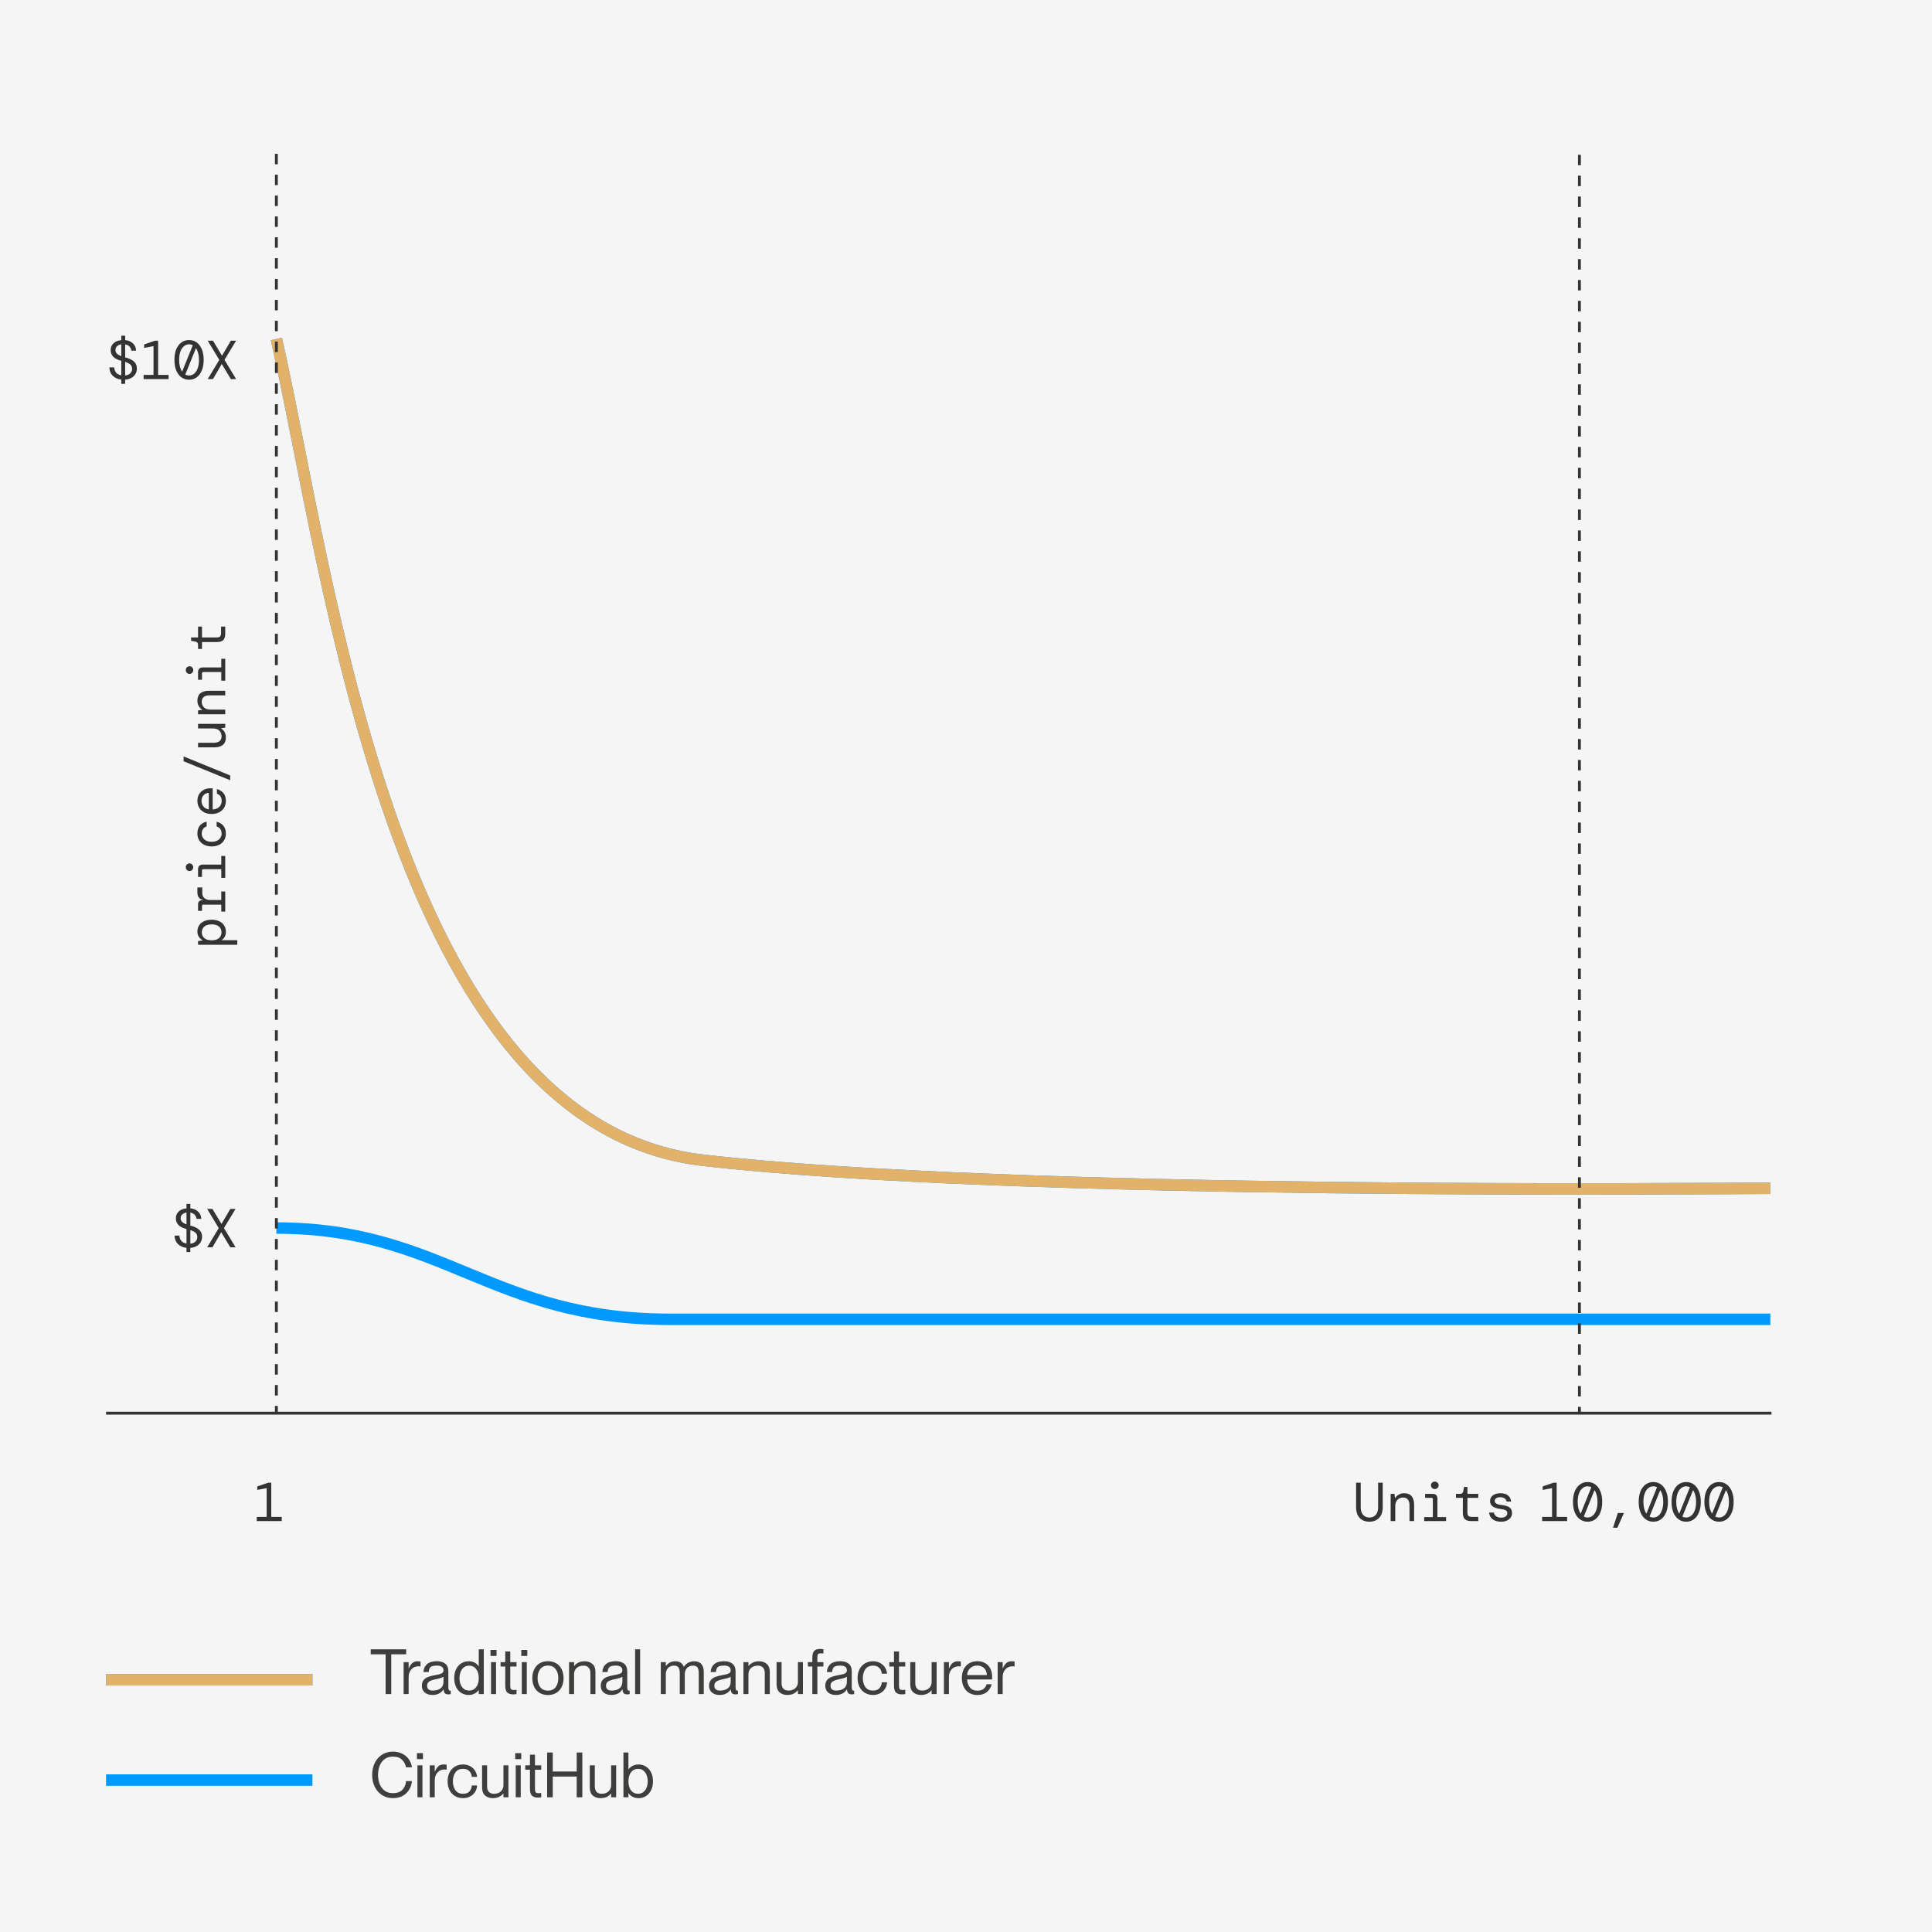 <svg width="674" height="674" viewBox="0 0 674 674" fill="none" xmlns="http://www.w3.org/2000/svg">
<rect x="0" y="0" width="674" height="674" fill="#808080" stroke="none"/>
<g clip-path="url(#clip0_385_8894)">
<rect width="674" height="674" fill="#F5F5F5"/>
<path d="M134.528 577.126H129.328V575.378H141.694V577.126H136.494V591H134.528V577.126ZM142.555 591H140.807V579.857H142.555V582.064H142.599C142.919 581.263 143.32 580.644 143.801 580.207C144.296 579.77 144.922 579.551 145.68 579.551C146.058 579.551 146.401 579.573 146.707 579.617V581.365C146.444 581.321 146.204 581.299 145.986 581.299C144.966 581.299 144.136 581.656 143.495 582.37C142.868 583.084 142.555 583.979 142.555 585.057V591ZM150.844 591.306C149.722 591.306 148.826 591.015 148.156 590.432C147.501 589.849 147.173 589.085 147.173 588.138C147.173 587.322 147.363 586.667 147.741 586.171C148.12 585.676 148.644 585.298 149.314 585.035C149.984 584.773 150.858 584.547 151.936 584.358C152.664 584.227 153.211 584.103 153.575 583.987C153.954 583.87 154.238 583.717 154.427 583.528C154.616 583.324 154.711 583.047 154.711 582.698C154.711 581.605 153.939 581.059 152.395 581.059C151.696 581.059 151.142 581.132 150.735 581.277C150.341 581.423 150.057 581.663 149.882 581.998C149.708 582.319 149.598 582.756 149.555 583.309H147.719C147.778 582.159 148.193 581.241 148.965 580.556C149.737 579.872 150.902 579.53 152.461 579.53C153.626 579.53 154.573 579.814 155.301 580.382C156.044 580.95 156.415 581.867 156.415 583.135V588.487C156.415 588.939 156.459 589.274 156.546 589.492C156.634 589.696 156.779 589.798 156.983 589.798L157.245 589.776V591C156.925 591.073 156.641 591.109 156.393 591.109C155.883 591.109 155.49 590.985 155.213 590.738C154.951 590.476 154.791 590.017 154.733 589.361H154.689C154.31 589.988 153.801 590.468 153.16 590.803C152.519 591.138 151.747 591.306 150.844 591.306ZM149.008 588.05C149.008 588.619 149.169 589.048 149.489 589.34C149.81 589.631 150.319 589.776 151.019 589.776C152.126 589.776 153.014 589.522 153.684 589.012C154.369 588.487 154.711 587.715 154.711 586.696V584.926C154.449 585.217 153.575 585.509 152.089 585.8C150.968 586.033 150.174 586.31 149.708 586.63C149.242 586.951 149.008 587.424 149.008 588.05ZM163.485 591.306C162.553 591.306 161.701 591.073 160.929 590.607C160.172 590.126 159.567 589.441 159.116 588.553C158.679 587.664 158.46 586.623 158.46 585.429C158.46 584.234 158.679 583.193 159.116 582.304C159.567 581.416 160.172 580.738 160.929 580.272C161.701 579.792 162.553 579.551 163.485 579.551C165.015 579.551 166.18 580.134 166.981 581.299H167.025V575.378H168.773V591H167.025V589.624H166.981C166.122 590.745 164.956 591.306 163.485 591.306ZM160.295 585.429C160.295 586.186 160.419 586.9 160.667 587.57C160.914 588.225 161.293 588.757 161.803 589.165C162.313 589.573 162.932 589.776 163.66 589.776C164.694 589.776 165.51 589.383 166.107 588.597C166.719 587.796 167.025 586.74 167.025 585.429C167.025 584.118 166.719 583.069 166.107 582.282C165.51 581.481 164.694 581.081 163.66 581.081C162.932 581.081 162.313 581.285 161.803 581.693C161.293 582.1 160.914 582.639 160.667 583.309C160.419 583.965 160.295 584.671 160.295 585.429ZM171.297 579.857H173.045V591H171.297V579.857ZM171.122 575.597H173.22V577.694H171.122V575.597ZM179.038 591.109C178.135 591.109 177.443 590.891 176.962 590.454C176.496 590.002 176.263 589.187 176.263 588.007V581.387H174.625V579.857H176.263V576.143H178.011V579.857H180.196V581.387H178.011V588.094C178.011 588.677 178.098 589.07 178.273 589.274C178.448 589.478 178.783 589.58 179.278 589.58C179.526 589.58 179.832 589.558 180.196 589.514V591C179.773 591.073 179.387 591.109 179.038 591.109ZM182.029 579.857H183.777V591H182.029V579.857ZM181.855 575.597H183.952V577.694H181.855V575.597ZM191.168 591.328C190.047 591.328 189.071 591.08 188.241 590.585C187.425 590.09 186.799 589.398 186.362 588.509C185.925 587.606 185.706 586.579 185.706 585.429C185.706 584.278 185.925 583.258 186.362 582.37C186.799 581.467 187.425 580.768 188.241 580.272C189.071 579.777 190.047 579.53 191.168 579.53C192.275 579.53 193.237 579.777 194.052 580.272C194.883 580.768 195.516 581.467 195.953 582.37C196.39 583.258 196.609 584.278 196.609 585.429C196.609 586.579 196.39 587.606 195.953 588.509C195.516 589.398 194.883 590.09 194.052 590.585C193.237 591.08 192.275 591.328 191.168 591.328ZM187.542 585.429C187.542 586.696 187.847 587.745 188.459 588.575C189.071 589.39 189.974 589.798 191.168 589.798C192.348 589.798 193.244 589.39 193.856 588.575C194.468 587.745 194.773 586.696 194.773 585.429C194.773 584.161 194.468 583.12 193.856 582.304C193.244 581.474 192.348 581.059 191.168 581.059C189.974 581.059 189.071 581.474 188.459 582.304C187.847 583.12 187.542 584.161 187.542 585.429ZM205.973 583.659C205.973 582.887 205.776 582.268 205.383 581.802C204.99 581.321 204.378 581.081 203.548 581.081C202.572 581.081 201.778 581.358 201.166 581.911C200.569 582.465 200.27 583.178 200.27 584.052V591H198.523V579.857H200.27V581.19H200.314C200.664 580.724 201.144 580.338 201.756 580.032C202.368 579.712 203.111 579.551 203.985 579.551C205.077 579.551 205.973 579.865 206.672 580.491C207.371 581.103 207.721 582.013 207.721 583.222V591H205.973V583.659ZM213.253 591.306C212.131 591.306 211.236 591.015 210.566 590.432C209.91 589.849 209.582 589.085 209.582 588.138C209.582 587.322 209.772 586.667 210.15 586.171C210.529 585.676 211.053 585.298 211.723 585.035C212.394 584.773 213.267 584.547 214.345 584.358C215.074 584.227 215.62 584.103 215.984 583.987C216.363 583.87 216.647 583.717 216.836 583.528C217.025 583.324 217.12 583.047 217.12 582.698C217.12 581.605 216.348 581.059 214.804 581.059C214.105 581.059 213.551 581.132 213.144 581.277C212.75 581.423 212.466 581.663 212.292 581.998C212.117 582.319 212.008 582.756 211.964 583.309H210.129C210.187 582.159 210.602 581.241 211.374 580.556C212.146 579.872 213.311 579.53 214.87 579.53C216.035 579.53 216.982 579.814 217.71 580.382C218.453 580.95 218.824 581.867 218.824 583.135V588.487C218.824 588.939 218.868 589.274 218.955 589.492C219.043 589.696 219.188 589.798 219.392 589.798L219.654 589.776V591C219.334 591.073 219.05 591.109 218.802 591.109C218.293 591.109 217.899 590.985 217.623 590.738C217.36 590.476 217.2 590.017 217.142 589.361H217.098C216.72 589.988 216.21 590.468 215.569 590.803C214.928 591.138 214.156 591.306 213.253 591.306ZM211.418 588.05C211.418 588.619 211.578 589.048 211.898 589.34C212.219 589.631 212.729 589.776 213.428 589.776C214.535 589.776 215.423 589.522 216.093 589.012C216.778 588.487 217.12 587.715 217.12 586.696V584.926C216.858 585.217 215.984 585.509 214.498 585.8C213.377 586.033 212.583 586.31 212.117 586.63C211.651 586.951 211.418 587.424 211.418 588.05ZM221.566 575.378H223.314V591H221.566V575.378ZM237.147 583.659C237.147 582.829 237.009 582.195 236.732 581.758C236.455 581.307 235.917 581.081 235.115 581.081C234.256 581.081 233.564 581.358 233.04 581.911C232.53 582.465 232.275 583.178 232.275 584.052V591H230.527V579.857H232.275V581.19H232.319C233.134 580.098 234.212 579.551 235.552 579.551C236.339 579.551 236.973 579.712 237.453 580.032C237.934 580.352 238.291 580.833 238.524 581.474H238.567C239.5 580.192 240.701 579.551 242.172 579.551C243.279 579.551 244.11 579.872 244.663 580.513C245.231 581.139 245.515 582.042 245.515 583.222V591H243.767V583.659C243.767 582.829 243.629 582.195 243.352 581.758C243.076 581.307 242.537 581.081 241.736 581.081C240.876 581.081 240.184 581.358 239.66 581.911C239.15 582.465 238.895 583.178 238.895 584.052V591H237.147V583.659ZM251.04 591.306C249.918 591.306 249.022 591.015 248.352 590.432C247.697 589.849 247.369 589.085 247.369 588.138C247.369 587.322 247.559 586.667 247.937 586.171C248.316 585.676 248.84 585.298 249.51 585.035C250.18 584.773 251.054 584.547 252.132 584.358C252.86 584.227 253.407 584.103 253.771 583.987C254.15 583.87 254.434 583.717 254.623 583.528C254.812 583.324 254.907 583.047 254.907 582.698C254.907 581.605 254.135 581.059 252.591 581.059C251.892 581.059 251.338 581.132 250.931 581.277C250.537 581.423 250.253 581.663 250.078 581.998C249.904 582.319 249.794 582.756 249.751 583.309H247.915C247.974 582.159 248.389 581.241 249.161 580.556C249.933 579.872 251.098 579.53 252.657 579.53C253.822 579.53 254.769 579.814 255.497 580.382C256.24 580.95 256.611 581.867 256.611 583.135V588.487C256.611 588.939 256.655 589.274 256.742 589.492C256.83 589.696 256.975 589.798 257.179 589.798L257.441 589.776V591C257.121 591.073 256.837 591.109 256.589 591.109C256.079 591.109 255.686 590.985 255.409 590.738C255.147 590.476 254.987 590.017 254.929 589.361H254.885C254.506 589.988 253.997 590.468 253.356 590.803C252.715 591.138 251.943 591.306 251.04 591.306ZM249.204 588.05C249.204 588.619 249.365 589.048 249.685 589.34C250.006 589.631 250.515 589.776 251.215 589.776C252.322 589.776 253.21 589.522 253.88 589.012C254.565 588.487 254.907 587.715 254.907 586.696V584.926C254.645 585.217 253.771 585.509 252.285 585.8C251.164 586.033 250.37 586.31 249.904 586.63C249.438 586.951 249.204 587.424 249.204 588.05ZM266.803 583.659C266.803 582.887 266.606 582.268 266.213 581.802C265.82 581.321 265.208 581.081 264.378 581.081C263.402 581.081 262.608 581.358 261.996 581.911C261.399 582.465 261.101 583.178 261.101 584.052V591H259.353V579.857H261.101V581.19H261.144C261.494 580.724 261.975 580.338 262.586 580.032C263.198 579.712 263.941 579.551 264.815 579.551C265.907 579.551 266.803 579.865 267.502 580.491C268.201 581.103 268.551 582.013 268.551 583.222V591H266.803V583.659ZM274.651 591.306C273.559 591.306 272.663 591 271.964 590.388C271.265 589.762 270.915 588.844 270.915 587.635V579.857H272.663V587.198C272.663 587.97 272.86 588.597 273.253 589.077C273.646 589.543 274.258 589.776 275.088 589.776C276.064 589.776 276.851 589.5 277.448 588.946C278.06 588.393 278.365 587.679 278.365 586.805V579.857H280.113V591H278.365V589.667H278.322C277.972 590.133 277.491 590.527 276.88 590.847C276.268 591.153 275.525 591.306 274.651 591.306ZM283.395 578.35C283.395 577.155 283.621 576.34 284.072 575.903C284.524 575.466 285.201 575.247 286.104 575.247C286.41 575.247 286.796 575.284 287.262 575.356V576.842C286.825 576.798 286.519 576.777 286.345 576.777C285.864 576.777 285.543 576.879 285.383 577.082C285.223 577.272 285.143 577.665 285.143 578.262V579.857H287.262V581.387H285.143V591H283.395V581.387H281.844V579.857H283.395V578.35ZM291.579 591.306C290.457 591.306 289.562 591.015 288.892 590.432C288.236 589.849 287.908 589.085 287.908 588.138C287.908 587.322 288.098 586.667 288.477 586.171C288.855 585.676 289.38 585.298 290.05 585.035C290.72 584.773 291.594 584.547 292.671 584.358C293.4 584.227 293.946 584.103 294.31 583.987C294.689 583.87 294.973 583.717 295.162 583.528C295.352 583.324 295.446 583.047 295.446 582.698C295.446 581.605 294.674 581.059 293.13 581.059C292.431 581.059 291.878 581.132 291.47 581.277C291.076 581.423 290.792 581.663 290.618 581.998C290.443 582.319 290.334 582.756 290.29 583.309H288.455C288.513 582.159 288.928 581.241 289.7 580.556C290.472 579.872 291.637 579.53 293.196 579.53C294.361 579.53 295.308 579.814 296.036 580.382C296.779 580.95 297.15 581.867 297.15 583.135V588.487C297.15 588.939 297.194 589.274 297.281 589.492C297.369 589.696 297.515 589.798 297.718 589.798L297.981 589.776V591C297.66 591.073 297.376 591.109 297.129 591.109C296.619 591.109 296.225 590.985 295.949 590.738C295.687 590.476 295.526 590.017 295.468 589.361H295.424C295.046 589.988 294.536 590.468 293.895 590.803C293.254 591.138 292.482 591.306 291.579 591.306ZM289.744 588.05C289.744 588.619 289.904 589.048 290.224 589.34C290.545 589.631 291.055 589.776 291.754 589.776C292.861 589.776 293.749 589.522 294.419 589.012C295.104 588.487 295.446 587.715 295.446 586.696V584.926C295.184 585.217 294.31 585.509 292.824 585.8C291.703 586.033 290.909 586.31 290.443 586.63C289.977 586.951 289.744 587.424 289.744 588.05ZM304.57 591.306C303.492 591.306 302.546 591.058 301.73 590.563C300.914 590.068 300.281 589.376 299.829 588.487C299.392 587.599 299.174 586.579 299.174 585.429C299.174 584.278 299.392 583.258 299.829 582.37C300.281 581.481 300.914 580.789 301.73 580.294C302.546 579.799 303.492 579.551 304.57 579.551C305.473 579.551 306.274 579.741 306.974 580.119C307.687 580.484 308.255 580.993 308.678 581.649C309.115 582.304 309.377 583.047 309.464 583.877H307.629C307.571 583.135 307.294 582.486 306.799 581.933C306.318 581.365 305.575 581.081 304.57 581.081C303.347 581.081 302.444 581.51 301.861 582.37C301.293 583.215 301.009 584.234 301.009 585.429C301.009 586.623 301.293 587.65 301.861 588.509C302.444 589.354 303.347 589.776 304.57 589.776C305.59 589.776 306.34 589.492 306.821 588.924C307.301 588.356 307.571 587.679 307.629 586.892H309.464C309.421 587.737 309.18 588.495 308.743 589.165C308.306 589.835 307.724 590.359 306.995 590.738C306.282 591.117 305.473 591.306 304.57 591.306ZM314.652 591.109C313.749 591.109 313.057 590.891 312.577 590.454C312.111 590.002 311.878 589.187 311.878 588.007V581.387H310.239V579.857H311.878V576.143H313.626V579.857H315.81V581.387H313.626V588.094C313.626 588.677 313.713 589.07 313.888 589.274C314.063 589.478 314.398 589.58 314.893 589.58C315.14 589.58 315.446 589.558 315.81 589.514V591C315.388 591.073 315.002 591.109 314.652 591.109ZM321.293 591.306C320.2 591.306 319.304 591 318.605 590.388C317.906 589.762 317.557 588.844 317.557 587.635V579.857H319.304V587.198C319.304 587.97 319.501 588.597 319.894 589.077C320.288 589.543 320.899 589.776 321.73 589.776C322.706 589.776 323.492 589.5 324.089 588.946C324.701 588.393 325.007 587.679 325.007 586.805V579.857H326.755V591H325.007V589.667H324.963C324.614 590.133 324.133 590.527 323.521 590.847C322.909 591.153 322.167 591.306 321.293 591.306ZM331.042 591H329.294V579.857H331.042V582.064H331.085C331.406 581.263 331.806 580.644 332.287 580.207C332.782 579.77 333.408 579.551 334.166 579.551C334.545 579.551 334.887 579.573 335.193 579.617V581.365C334.931 581.321 334.69 581.299 334.472 581.299C333.452 581.299 332.622 581.656 331.981 582.37C331.355 583.084 331.042 583.979 331.042 585.057V591ZM340.971 591.328C339.835 591.328 338.859 591.073 338.043 590.563C337.228 590.053 336.609 589.354 336.186 588.466C335.764 587.562 335.553 586.543 335.553 585.407C335.553 584.227 335.771 583.193 336.208 582.304C336.66 581.416 337.293 580.731 338.109 580.251C338.925 579.77 339.879 579.53 340.971 579.53C342.034 579.53 342.952 579.763 343.724 580.229C344.511 580.68 345.108 581.321 345.516 582.151C345.924 582.967 346.127 583.921 346.127 585.014C346.127 585.48 346.12 585.771 346.106 585.887H337.388C337.417 586.965 337.738 587.89 338.349 588.662C338.961 589.434 339.842 589.82 340.993 589.82C341.954 589.82 342.697 589.58 343.222 589.099C343.746 588.619 344.074 588.109 344.205 587.57H345.975C345.669 588.691 345.093 589.602 344.248 590.301C343.418 590.985 342.326 591.328 340.971 591.328ZM344.27 584.358C344.27 583.746 344.132 583.186 343.855 582.676C343.578 582.166 343.178 581.765 342.654 581.474C342.144 581.183 341.554 581.037 340.884 581.037C339.922 581.037 339.114 581.35 338.459 581.977C337.803 582.588 337.446 583.382 337.388 584.358H344.27ZM349.796 591H348.048V579.857H349.796V582.064H349.84C350.16 581.263 350.561 580.644 351.042 580.207C351.537 579.77 352.163 579.551 352.921 579.551C353.299 579.551 353.642 579.573 353.948 579.617V581.365C353.685 581.321 353.445 581.299 353.227 581.299C352.207 581.299 351.377 581.656 350.736 582.37C350.109 583.084 349.796 583.979 349.796 585.057V591Z" fill="#3E3E3D"/>
<line x1="109" y1="586" x2="37" y2="586" stroke="#0099FF" stroke-width="4"/>
<line x1="109" y1="586" x2="37" y2="586" stroke="#E2B16A" stroke-width="4"/>
<line x1="109" y1="621" x2="37" y2="621" stroke="#0099FF" stroke-width="4"/>
<path d="M137.062 627.306C135.649 627.306 134.397 626.956 133.304 626.257C132.212 625.558 131.36 624.597 130.748 623.373C130.136 622.135 129.83 620.737 129.83 619.178C129.83 617.62 130.136 616.229 130.748 615.005C131.36 613.767 132.212 612.806 133.304 612.121C134.397 611.422 135.649 611.072 137.062 611.072C138.3 611.072 139.4 611.32 140.361 611.815C141.323 612.296 142.087 612.951 142.655 613.782C143.223 614.612 143.573 615.53 143.704 616.535H141.65C141.461 615.559 141.009 614.699 140.296 613.956C139.597 613.199 138.519 612.82 137.062 612.82C135.882 612.82 134.906 613.119 134.134 613.716C133.362 614.313 132.794 615.093 132.43 616.054C132.066 617.015 131.884 618.057 131.884 619.178C131.884 620.3 132.066 621.349 132.43 622.324C132.794 623.286 133.362 624.065 134.134 624.662C134.906 625.259 135.882 625.558 137.062 625.558C138.562 625.558 139.684 625.15 140.427 624.334C141.17 623.504 141.577 622.514 141.65 621.363H143.704C143.588 622.514 143.245 623.541 142.677 624.444C142.109 625.347 141.344 626.053 140.383 626.563C139.422 627.058 138.315 627.306 137.062 627.306ZM145.629 615.857H147.377V627H145.629V615.857ZM145.455 611.597H147.552V613.694H145.455V611.597ZM151.666 627H149.918V615.857H151.666V618.064H151.71C152.03 617.263 152.431 616.644 152.911 616.207C153.407 615.77 154.033 615.551 154.79 615.551C155.169 615.551 155.511 615.573 155.817 615.617V617.365C155.555 617.321 155.315 617.299 155.096 617.299C154.077 617.299 153.246 617.656 152.605 618.37C151.979 619.084 151.666 619.979 151.666 621.057V627ZM161.552 627.306C160.474 627.306 159.527 627.058 158.712 626.563C157.896 626.068 157.262 625.376 156.811 624.487C156.374 623.599 156.155 622.579 156.155 621.429C156.155 620.278 156.374 619.258 156.811 618.37C157.262 617.481 157.896 616.789 158.712 616.294C159.527 615.799 160.474 615.551 161.552 615.551C162.455 615.551 163.256 615.741 163.955 616.119C164.669 616.484 165.237 616.993 165.659 617.649C166.096 618.304 166.359 619.047 166.446 619.877H164.611C164.552 619.135 164.276 618.486 163.78 617.933C163.3 617.365 162.557 617.081 161.552 617.081C160.328 617.081 159.425 617.51 158.843 618.37C158.275 619.215 157.991 620.234 157.991 621.429C157.991 622.623 158.275 623.65 158.843 624.509C159.425 625.354 160.328 625.776 161.552 625.776C162.572 625.776 163.322 625.492 163.802 624.924C164.283 624.356 164.552 623.679 164.611 622.892H166.446C166.402 623.737 166.162 624.495 165.725 625.165C165.288 625.835 164.705 626.359 163.977 626.738C163.263 627.117 162.455 627.306 161.552 627.306ZM171.916 627.306C170.824 627.306 169.928 627 169.229 626.388C168.53 625.762 168.18 624.844 168.18 623.635V615.857H169.928V623.198C169.928 623.97 170.125 624.597 170.518 625.077C170.911 625.543 171.523 625.776 172.353 625.776C173.329 625.776 174.116 625.5 174.713 624.946C175.325 624.393 175.63 623.679 175.63 622.805V615.857H177.378V627H175.63V625.667H175.587C175.237 626.133 174.756 626.527 174.145 626.847C173.533 627.153 172.79 627.306 171.916 627.306ZM179.917 615.857H181.665V627H179.917V615.857ZM179.742 611.597H181.84V613.694H179.742V611.597ZM187.658 627.109C186.755 627.109 186.063 626.891 185.582 626.454C185.116 626.002 184.883 625.187 184.883 624.007V617.387H183.244V615.857H184.883V612.143H186.631V615.857H188.816V617.387H186.631V624.094C186.631 624.677 186.718 625.07 186.893 625.274C187.068 625.478 187.403 625.58 187.898 625.58C188.146 625.58 188.452 625.558 188.816 625.514V627C188.393 627.073 188.007 627.109 187.658 627.109ZM190.871 611.378H192.837V618.02H201.183V611.378H203.15V627H201.183V619.768H192.837V627H190.871V611.378ZM209.49 627.306C208.397 627.306 207.501 627 206.802 626.388C206.103 625.762 205.754 624.844 205.754 623.635V615.857H207.501V623.198C207.501 623.97 207.698 624.597 208.091 625.077C208.485 625.543 209.096 625.776 209.927 625.776C210.903 625.776 211.689 625.5 212.286 624.946C212.898 624.393 213.204 623.679 213.204 622.805V615.857H214.952V627H213.204V625.667H213.16C212.811 626.133 212.33 626.527 211.718 626.847C211.106 627.153 210.364 627.306 209.49 627.306ZM222.778 627.306C221.249 627.306 220.083 626.723 219.282 625.558H219.239V627H217.491V611.378H219.239V617.234H219.282C220.142 616.112 221.307 615.551 222.778 615.551C223.71 615.551 224.555 615.792 225.312 616.272C226.084 616.738 226.689 617.416 227.126 618.304C227.577 619.193 227.803 620.234 227.803 621.429C227.803 622.623 227.577 623.664 227.126 624.553C226.689 625.441 226.084 626.126 225.312 626.607C224.555 627.073 223.71 627.306 222.778 627.306ZM219.239 621.429C219.239 622.74 219.537 623.796 220.134 624.597C220.746 625.383 221.569 625.776 222.603 625.776C223.331 625.776 223.951 625.573 224.46 625.165C224.97 624.757 225.349 624.225 225.596 623.57C225.844 622.9 225.968 622.186 225.968 621.429C225.968 620.671 225.844 619.965 225.596 619.309C225.349 618.639 224.97 618.1 224.46 617.693C223.951 617.285 223.331 617.081 222.603 617.081C221.569 617.081 220.746 617.481 220.134 618.282C219.537 619.069 219.239 620.118 219.239 621.429Z" fill="#3E3E3D"/>
<path d="M96.415 428.413C154.548 428.413 171.503 460.248 233.511 460.248C283.117 460.248 543.487 460.248 617.606 460.248" stroke="#0099FF" stroke-width="4"/>
<path d="M96.415 118.246C115.044 199.895 137.105 392.466 245.445 404.79C353.786 417.115 595.545 414.547 617.606 414.547" stroke="#0099FF" stroke-width="4"/>
<path d="M96.415 118.246C115.044 199.895 137.105 392.466 245.445 404.79C353.786 417.115 595.545 414.547 617.606 414.547" stroke="#E2B16A" stroke-width="4"/>
<path d="M65.06 436.794V435.322C63.799 435.169 62.792 434.717 62.04 433.965C61.301 433.2 60.925 432.231 60.912 431.059H62.594C62.607 431.734 62.817 432.333 63.225 432.856C63.646 433.366 64.257 433.691 65.06 433.831V428.765C63.722 428.408 62.766 427.917 62.193 427.293C61.632 426.655 61.352 425.878 61.352 424.96C61.352 424.068 61.67 423.31 62.307 422.685C62.957 422.048 63.875 421.672 65.06 421.557V420.009H66.399V421.538C67.558 421.653 68.476 422.048 69.151 422.724C69.84 423.386 70.19 424.215 70.203 425.209H68.54C68.527 424.75 68.342 424.304 67.985 423.871C67.641 423.437 67.112 423.157 66.399 423.03V427.56C66.462 427.586 66.526 427.605 66.59 427.618C67.826 427.936 68.782 428.395 69.457 428.994C70.146 429.58 70.49 430.415 70.49 431.499C70.49 432.2 70.318 432.83 69.974 433.391C69.642 433.939 69.171 434.385 68.559 434.729C67.947 435.074 67.227 435.277 66.399 435.341V436.794H65.06ZM63.015 424.941C63.015 425.426 63.161 425.84 63.455 426.184C63.76 426.528 64.296 426.847 65.06 427.14V423.01C64.461 423.1 63.971 423.316 63.588 423.66C63.206 423.992 63.015 424.419 63.015 424.941ZM68.826 431.613C68.826 430.989 68.642 430.492 68.272 430.122C67.915 429.752 67.291 429.421 66.399 429.128V433.888C67.189 433.799 67.788 433.544 68.196 433.124C68.616 432.69 68.826 432.187 68.826 431.613ZM72.279 435.131L76.313 428.44L72.279 421.749H74.115L77.269 426.987L80.347 421.749H82.182L78.129 428.421L82.182 435.131H80.347L77.173 429.874L74.115 435.131H72.279Z" fill="#333333"/>
<path d="M42.321 133.903V132.431C41.059 132.278 40.052 131.826 39.3 131.074C38.561 130.309 38.185 129.341 38.172 128.168H39.855C39.867 128.844 40.078 129.443 40.485 129.965C40.906 130.475 41.518 130.8 42.321 130.94V125.874C40.982 125.517 40.026 125.027 39.453 124.402C38.892 123.765 38.612 122.987 38.612 122.07C38.612 121.178 38.931 120.419 39.568 119.795C40.218 119.158 41.135 118.782 42.321 118.667V117.118H43.659V118.648C44.819 118.762 45.736 119.158 46.412 119.833C47.1 120.496 47.45 121.324 47.463 122.318H45.8C45.787 121.859 45.602 121.413 45.246 120.98C44.901 120.547 44.373 120.266 43.659 120.139V124.67C43.723 124.695 43.786 124.714 43.85 124.727C45.086 125.046 46.042 125.505 46.718 126.104C47.406 126.69 47.75 127.525 47.75 128.608C47.75 129.309 47.578 129.94 47.234 130.501C46.902 131.049 46.431 131.495 45.819 131.839C45.207 132.183 44.487 132.387 43.659 132.451V133.903H42.321ZM40.275 122.051C40.275 122.535 40.422 122.949 40.715 123.293C41.021 123.637 41.556 123.956 42.321 124.249V120.12C41.722 120.209 41.231 120.426 40.849 120.77C40.466 121.101 40.275 121.528 40.275 122.051ZM46.087 128.723C46.087 128.098 45.902 127.601 45.532 127.231C45.175 126.862 44.551 126.53 43.659 126.237V130.998C44.449 130.908 45.048 130.653 45.456 130.233C45.877 129.8 46.087 129.296 46.087 128.723ZM50.094 132.24V130.787H53.554V120.751L50.285 121.382V120.158L54.09 118.858H55.16V130.787H58.812V132.24H50.094ZM65.954 132.47C64.947 132.47 64.055 132.189 63.278 131.628C62.513 131.068 61.914 130.271 61.48 129.239C61.06 128.206 60.85 126.977 60.85 125.549C60.85 124.122 61.06 122.892 61.48 121.859C61.914 120.827 62.513 120.031 63.278 119.47C64.055 118.909 64.947 118.629 65.954 118.629C66.974 118.629 67.866 118.909 68.63 119.47C69.395 120.031 69.988 120.827 70.408 121.859C70.842 122.892 71.058 124.122 71.058 125.549C71.058 126.977 70.842 128.206 70.408 129.239C69.988 130.271 69.395 131.068 68.63 131.628C67.866 132.189 66.974 132.47 65.954 132.47ZM62.494 125.549C62.494 126.416 62.583 127.2 62.761 127.901C62.953 128.589 63.214 129.169 63.545 129.64L67.254 120.445C66.859 120.228 66.425 120.12 65.954 120.12C65.278 120.12 64.68 120.343 64.157 120.789C63.634 121.222 63.227 121.847 62.933 122.662C62.64 123.465 62.494 124.428 62.494 125.549ZM65.954 130.998C66.629 130.998 67.228 130.781 67.751 130.348C68.274 129.902 68.681 129.271 68.975 128.455C69.268 127.639 69.414 126.671 69.414 125.549C69.414 124.682 69.319 123.905 69.127 123.217C68.949 122.516 68.694 121.93 68.363 121.458L64.635 130.673C65.043 130.889 65.482 130.998 65.954 130.998ZM72.466 132.24L76.499 125.549L72.466 118.858H74.301L77.455 124.096L80.533 118.858H82.368L78.316 125.53L82.368 132.24H80.533L77.36 126.983L74.301 132.24H72.466Z" fill="#333333"/>
<path d="M82.781 329.596L69.093 329.596L69.093 328.296L70.66 328.105L70.66 327.991C70.15 327.748 69.724 327.36 69.379 326.824C69.035 326.289 68.863 325.658 68.863 324.932C68.863 324.167 69.055 323.479 69.437 322.867C69.819 322.243 70.386 321.752 71.138 321.395C71.877 321.038 72.782 320.86 73.853 320.86C74.911 320.86 75.809 321.045 76.549 321.414C77.288 321.771 77.849 322.268 78.231 322.905C78.613 323.53 78.804 324.25 78.804 325.066C78.804 325.792 78.651 326.41 78.346 326.92C78.027 327.417 77.657 327.774 77.237 327.991L82.781 327.991L82.781 329.596ZM77.275 325.257C77.275 324.454 76.995 323.791 76.434 323.269C75.86 322.746 74.994 322.485 73.834 322.485C72.674 322.485 71.814 322.746 71.253 323.269C70.679 323.791 70.393 324.454 70.393 325.257C70.393 326.06 70.679 326.722 71.253 327.245C71.814 327.768 72.674 328.029 73.834 328.029C74.994 328.029 75.86 327.768 76.434 327.245C76.995 326.722 77.275 326.06 77.275 325.257ZM78.575 318.019L77.198 318.019L77.198 315.591L70.947 315.591C70.629 315.591 70.469 315.744 70.469 316.05L70.469 317.77L69.093 317.77L69.093 315.457C69.093 315.036 69.207 314.699 69.437 314.444C69.666 314.189 70.004 314.061 70.45 314.061L70.852 314.061L70.852 313.985C70.214 313.832 69.724 313.545 69.379 313.125C69.035 312.691 68.863 312.092 68.863 311.328L68.863 309.588L70.565 309.588L70.565 311.557C70.565 312.335 70.826 312.934 71.349 313.354C71.858 313.775 72.515 313.985 73.318 313.985L77.198 313.985L77.198 311.003L78.575 311.003L78.575 318.019ZM67.41 302.541C67.41 302.923 67.283 303.242 67.028 303.497C66.773 303.752 66.467 303.879 66.11 303.879C65.741 303.879 65.435 303.752 65.193 303.497C64.938 303.242 64.81 302.923 64.81 302.541C64.81 302.171 64.938 301.859 65.193 301.604C65.435 301.337 65.741 301.203 66.11 301.203C66.467 301.203 66.773 301.337 67.028 301.604C67.283 301.859 67.41 302.171 67.41 302.541ZM78.575 306.25L77.198 306.25L77.198 303.229L70.947 303.229C70.629 303.229 70.469 303.389 70.469 303.707L70.469 305.925L69.093 305.925L69.093 303.325C69.093 302.191 69.66 301.623 70.794 301.623L77.198 301.623L77.198 298.603L78.575 298.603L78.575 306.25ZM78.804 290.81C78.804 291.664 78.607 292.429 78.212 293.105C77.817 293.767 77.249 294.296 76.51 294.691C75.758 295.086 74.866 295.284 73.834 295.284C72.802 295.284 71.916 295.086 71.177 294.691C70.424 294.296 69.851 293.761 69.456 293.085C69.061 292.397 68.863 291.639 68.863 290.81C68.863 289.638 69.156 288.701 69.743 288C70.329 287.299 71.113 286.853 72.094 286.662L72.094 288.306C71.572 288.459 71.157 288.752 70.852 289.185C70.533 289.619 70.374 290.167 70.374 290.83C70.374 291.314 70.501 291.773 70.756 292.206C71.011 292.639 71.393 292.99 71.903 293.257C72.413 293.525 73.056 293.659 73.834 293.659C74.611 293.659 75.261 293.525 75.784 293.257C76.294 292.99 76.676 292.639 76.931 292.206C77.186 291.773 77.313 291.314 77.313 290.83C77.313 290.129 77.154 289.574 76.835 289.166C76.517 288.746 76.096 288.459 75.573 288.306L75.573 286.662C76.58 286.904 77.371 287.382 77.944 288.096C78.518 288.797 78.804 289.702 78.804 290.81ZM78.804 279.405C78.804 280.297 78.6 281.087 78.193 281.775C77.772 282.451 77.192 282.986 76.453 283.381C75.701 283.776 74.828 283.974 73.834 283.974C72.84 283.974 71.973 283.783 71.234 283.4C70.482 283.005 69.902 282.464 69.494 281.775C69.074 281.087 68.863 280.284 68.863 279.367C68.863 278.449 69.074 277.665 69.494 277.015C69.902 276.365 70.444 275.868 71.119 275.524C71.795 275.18 72.521 275.008 73.299 275.008C73.439 275.008 73.579 275.014 73.719 275.027C73.859 275.027 74.019 275.027 74.197 275.027L74.197 282.387C74.898 282.349 75.484 282.19 75.956 281.909C76.415 281.616 76.759 281.253 76.988 280.819C77.218 280.373 77.332 279.902 77.332 279.405C77.332 278.704 77.186 278.156 76.893 277.761C76.6 277.366 76.192 277.066 75.669 276.862L75.669 275.275C76.549 275.492 77.294 275.945 77.906 276.633C78.505 277.321 78.804 278.245 78.804 279.405ZM70.297 279.405C70.297 280.144 70.52 280.794 70.966 281.355C71.412 281.903 72.037 282.241 72.84 282.368L72.84 276.595C72.049 276.645 71.431 276.932 70.985 277.455C70.526 277.965 70.297 278.615 70.297 279.405ZM80.296 272.186L64.046 265.571L64.046 263.889L80.296 270.523L80.296 272.186ZM78.804 257.243C78.804 258.391 78.46 259.257 77.772 259.843C77.084 260.43 76.09 260.723 74.79 260.723L69.093 260.723L69.093 259.117L74.599 259.117C75.44 259.117 76.102 258.932 76.587 258.563C77.058 258.18 77.294 257.607 77.294 256.842C77.294 256.077 77.039 255.434 76.529 254.911C76.007 254.389 75.261 254.127 74.293 254.127L69.093 254.127L69.093 252.521L78.575 252.521L78.575 253.86L77.141 254.032L77.141 254.127C77.6 254.382 77.995 254.784 78.326 255.332C78.645 255.88 78.804 256.517 78.804 257.243ZM78.575 249.164L69.093 249.164L69.093 247.826L70.526 247.654L70.526 247.558C70.068 247.303 69.679 246.902 69.36 246.354C69.029 245.806 68.863 245.175 68.863 244.461C68.863 243.302 69.207 242.435 69.896 241.861C70.584 241.275 71.578 240.982 72.878 240.982L78.575 240.982L78.575 242.588L73.069 242.588C72.228 242.588 71.572 242.773 71.1 243.142C70.616 243.512 70.374 244.085 70.374 244.863C70.374 245.615 70.635 246.252 71.157 246.775C71.667 247.297 72.406 247.558 73.375 247.558L78.575 247.558L78.575 249.164ZM67.41 233.763C67.41 234.145 67.283 234.464 67.028 234.719C66.773 234.974 66.467 235.101 66.11 235.101C65.741 235.101 65.435 234.974 65.193 234.719C64.938 234.464 64.81 234.145 64.81 233.763C64.81 233.393 64.938 233.081 65.193 232.826C65.435 232.559 65.741 232.425 66.11 232.425C66.467 232.425 66.773 232.559 67.028 232.826C67.283 233.081 67.41 233.393 67.41 233.763ZM78.575 237.472L77.198 237.472L77.198 234.451L70.947 234.451C70.629 234.451 70.469 234.611 70.469 234.929L70.469 237.147L69.093 237.147L69.093 234.547C69.093 233.413 69.66 232.845 70.794 232.845L77.198 232.845L77.198 229.825L78.575 229.825L78.575 237.472ZM78.575 221.191C78.575 222.058 78.365 222.74 77.944 223.237C77.523 223.734 76.765 223.982 75.669 223.982L70.469 223.982L70.469 226.391L69.093 226.391L69.093 224.957C69.093 224.307 68.774 223.931 68.137 223.829L66.665 223.562L66.665 222.376L69.093 222.376L69.093 218.591L70.469 218.591L70.469 222.376L75.669 222.376C76.204 222.376 76.58 222.255 76.797 222.013C77.014 221.758 77.122 221.325 77.122 220.713L77.122 218.591L78.575 218.591L78.575 221.191Z" fill="#333333"/>
<path d="M96.415 53.665L96.415 492.993" stroke="#333333" stroke-dasharray="3.64 3.64"/>
<path d="M551 54L551 493" stroke="#333333" stroke-dasharray="3.64 3.64"/>
<path d="M89.568 530.637V529.184H93.028V519.147L89.759 519.778V518.554L93.563 517.254H94.634V529.184H98.285V530.637H89.568Z" fill="#333333"/>
<path d="M537.992 530.637V529.184H541.452V519.147L538.183 519.778V518.554L541.987 517.254H543.058V529.184H546.709V530.637H537.992ZM553.852 530.866C552.845 530.866 551.953 530.586 551.175 530.025C550.41 529.464 549.811 528.668 549.378 527.635C548.957 526.603 548.747 525.373 548.747 523.946C548.747 522.518 548.957 521.288 549.378 520.256C549.811 519.224 550.41 518.427 551.175 517.866C551.953 517.305 552.845 517.025 553.852 517.025C554.871 517.025 555.763 517.305 556.528 517.866C557.293 518.427 557.885 519.224 558.306 520.256C558.739 521.288 558.956 522.518 558.956 523.946C558.956 525.373 558.739 526.603 558.306 527.635C557.885 528.668 557.293 529.464 556.528 530.025C555.763 530.586 554.871 530.866 553.852 530.866ZM550.391 523.946C550.391 524.812 550.481 525.596 550.659 526.297C550.85 526.985 551.111 527.565 551.443 528.037L555.152 518.841C554.756 518.625 554.323 518.516 553.852 518.516C553.176 518.516 552.577 518.739 552.055 519.185C551.532 519.619 551.124 520.243 550.831 521.059C550.538 521.862 550.391 522.824 550.391 523.946ZM553.852 529.394C554.527 529.394 555.126 529.177 555.649 528.744C556.171 528.298 556.579 527.667 556.872 526.851C557.165 526.036 557.312 525.067 557.312 523.946C557.312 523.079 557.216 522.302 557.025 521.613C556.847 520.912 556.592 520.326 556.26 519.854L552.532 529.069C552.94 529.286 553.38 529.394 553.852 529.394ZM562.715 532.969L564.397 527.826H566.519L564.244 532.969H562.715ZM576.778 530.866C575.771 530.866 574.879 530.586 574.101 530.025C573.336 529.464 572.737 528.668 572.304 527.635C571.884 526.603 571.673 525.373 571.673 523.946C571.673 522.518 571.884 521.288 572.304 520.256C572.737 519.224 573.336 518.427 574.101 517.866C574.879 517.305 575.771 517.025 576.778 517.025C577.797 517.025 578.689 517.305 579.454 517.866C580.219 518.427 580.811 519.224 581.232 520.256C581.665 521.288 581.882 522.518 581.882 523.946C581.882 525.373 581.665 526.603 581.232 527.635C580.811 528.668 580.219 529.464 579.454 530.025C578.689 530.586 577.797 530.866 576.778 530.866ZM573.317 523.946C573.317 524.812 573.407 525.596 573.585 526.297C573.776 526.985 574.037 527.565 574.369 528.037L578.078 518.841C577.682 518.625 577.249 518.516 576.778 518.516C576.102 518.516 575.503 518.739 574.981 519.185C574.458 519.619 574.05 520.243 573.757 521.059C573.464 521.862 573.317 522.824 573.317 523.946ZM576.778 529.394C577.453 529.394 578.052 529.177 578.575 528.744C579.097 528.298 579.505 527.667 579.798 526.851C580.091 526.036 580.238 525.067 580.238 523.946C580.238 523.079 580.142 522.302 579.951 521.613C579.773 520.912 579.518 520.326 579.186 519.854L575.458 529.069C575.866 529.286 576.306 529.394 576.778 529.394ZM588.241 530.866C587.234 530.866 586.342 530.586 585.564 530.025C584.799 529.464 584.2 528.668 583.767 527.635C583.347 526.603 583.136 525.373 583.136 523.946C583.136 522.518 583.347 521.288 583.767 520.256C584.2 519.224 584.799 518.427 585.564 517.866C586.342 517.305 587.234 517.025 588.241 517.025C589.26 517.025 590.152 517.305 590.917 517.866C591.682 518.427 592.274 519.224 592.695 520.256C593.128 521.288 593.345 522.518 593.345 523.946C593.345 525.373 593.128 526.603 592.695 527.635C592.274 528.668 591.682 529.464 590.917 530.025C590.152 530.586 589.26 530.866 588.241 530.866ZM584.78 523.946C584.78 524.812 584.87 525.596 585.048 526.297C585.239 526.985 585.5 527.565 585.832 528.037L589.541 518.841C589.145 518.625 588.712 518.516 588.241 518.516C587.565 518.516 586.966 518.739 586.444 519.185C585.921 519.619 585.513 520.243 585.22 521.059C584.927 521.862 584.78 522.824 584.78 523.946ZM588.241 529.394C588.916 529.394 589.515 529.177 590.038 528.744C590.56 528.298 590.968 527.667 591.261 526.851C591.554 526.036 591.701 525.067 591.701 523.946C591.701 523.079 591.605 522.302 591.414 521.613C591.236 520.912 590.981 520.326 590.649 519.854L586.921 529.069C587.329 529.286 587.769 529.394 588.241 529.394ZM599.704 530.866C598.697 530.866 597.805 530.586 597.027 530.025C596.262 529.464 595.663 528.668 595.23 527.635C594.81 526.603 594.599 525.373 594.599 523.946C594.599 522.518 594.81 521.288 595.23 520.256C595.663 519.224 596.262 518.427 597.027 517.866C597.805 517.305 598.697 517.025 599.704 517.025C600.723 517.025 601.615 517.305 602.38 517.866C603.145 518.427 603.737 519.224 604.158 520.256C604.591 521.288 604.808 522.518 604.808 523.946C604.808 525.373 604.591 526.603 604.158 527.635C603.737 528.668 603.145 529.464 602.38 530.025C601.615 530.586 600.723 530.866 599.704 530.866ZM596.243 523.946C596.243 524.812 596.333 525.596 596.511 526.297C596.702 526.985 596.963 527.565 597.295 528.037L601.004 518.841C600.609 518.625 600.175 518.516 599.704 518.516C599.028 518.516 598.429 518.739 597.907 519.185C597.384 519.619 596.976 520.243 596.683 521.059C596.39 521.862 596.243 522.824 596.243 523.946ZM599.704 529.394C600.379 529.394 600.978 529.177 601.501 528.744C602.023 528.298 602.431 527.667 602.724 526.851C603.017 526.036 603.164 525.067 603.164 523.946C603.164 523.079 603.068 522.302 602.877 521.613C602.699 520.912 602.444 520.326 602.112 519.854L598.385 529.069C598.792 529.286 599.232 529.394 599.704 529.394Z" fill="#333333"/>
<path d="M477.716 530.866C476.824 530.866 476.027 530.681 475.326 530.312C474.638 529.942 474.09 529.381 473.682 528.629C473.287 527.865 473.09 526.909 473.09 525.762V517.254H474.696V525.819C474.696 526.966 474.976 527.852 475.537 528.476C476.098 529.101 476.837 529.413 477.754 529.413C478.672 529.413 479.405 529.101 479.953 528.476C480.501 527.852 480.775 526.966 480.775 525.819V517.254H482.381V525.762C482.381 526.909 482.177 527.865 481.769 528.629C481.361 529.381 480.807 529.942 480.106 530.312C479.405 530.681 478.608 530.866 477.716 530.866ZM485.145 530.637V521.154H486.484L486.656 522.588H486.751C487.006 522.129 487.408 521.741 487.956 521.422C488.504 521.091 489.135 520.925 489.848 520.925C491.008 520.925 491.875 521.269 492.448 521.957C493.034 522.646 493.328 523.64 493.328 524.94V530.637H491.722V525.131C491.722 524.29 491.537 523.633 491.167 523.162C490.798 522.677 490.224 522.435 489.447 522.435C488.695 522.435 488.058 522.697 487.535 523.219C487.012 523.729 486.751 524.468 486.751 525.437V530.637H485.145ZM500.547 519.472C500.164 519.472 499.846 519.345 499.591 519.09C499.336 518.835 499.208 518.529 499.208 518.172C499.208 517.803 499.336 517.497 499.591 517.254C499.846 517 500.164 516.872 500.547 516.872C500.916 516.872 501.228 517 501.483 517.254C501.751 517.497 501.885 517.803 501.885 518.172C501.885 518.529 501.751 518.835 501.483 519.09C501.228 519.345 500.916 519.472 500.547 519.472ZM496.838 530.637V529.26H499.858V523.009C499.858 522.69 499.699 522.531 499.38 522.531H497.163V521.154H499.763C500.897 521.154 501.464 521.722 501.464 522.856V529.26H504.485V530.637H496.838ZM513.118 530.637C512.252 530.637 511.57 530.426 511.073 530.006C510.576 529.585 510.327 528.827 510.327 527.731V522.531H507.918V521.154H509.352C510.002 521.154 510.378 520.836 510.48 520.199L510.748 518.727H511.933V521.154H515.718V522.531H511.933V527.731C511.933 528.266 512.054 528.642 512.296 528.859C512.551 529.075 512.985 529.184 513.596 529.184H515.718V530.637H513.118ZM523.683 530.866C522.472 530.866 521.491 530.586 520.739 530.025C520 529.451 519.585 528.668 519.496 527.674H521.159C521.236 528.196 521.491 528.623 521.924 528.954C522.37 529.286 522.969 529.451 523.721 529.451C524.435 529.451 524.964 529.298 525.308 528.993C525.665 528.687 525.843 528.336 525.843 527.941C525.843 527.406 525.633 527.043 525.212 526.851C524.792 526.648 524.161 526.495 523.32 526.393C522.313 526.278 521.478 526.004 520.815 525.571C520.153 525.137 519.821 524.487 519.821 523.621C519.821 522.843 520.146 522.2 520.796 521.69C521.446 521.18 522.332 520.925 523.453 520.925C524.562 520.925 525.435 521.18 526.073 521.69C526.71 522.187 527.073 522.901 527.162 523.831H525.575C525.537 523.372 525.314 523.009 524.906 522.741C524.511 522.461 524.014 522.321 523.415 522.321C522.791 522.321 522.306 522.442 521.962 522.684C521.618 522.913 521.446 523.219 521.446 523.601C521.446 523.984 521.637 524.302 522.02 524.557C522.415 524.8 523.033 524.959 523.874 525.035C524.537 525.112 525.142 525.239 525.69 525.418C526.238 525.596 526.672 525.876 526.99 526.259C527.322 526.641 527.487 527.176 527.487 527.865C527.5 528.438 527.341 528.954 527.009 529.413C526.691 529.859 526.245 530.216 525.671 530.484C525.098 530.739 524.435 530.866 523.683 530.866Z" fill="#333333"/>
<path d="M618 493L37 493" stroke="#333333"/>
</g>
<defs>
<clipPath id="clip0_385_8894">
<rect width="674" height="674" fill="white"/>
</clipPath>
</defs>
</svg>
